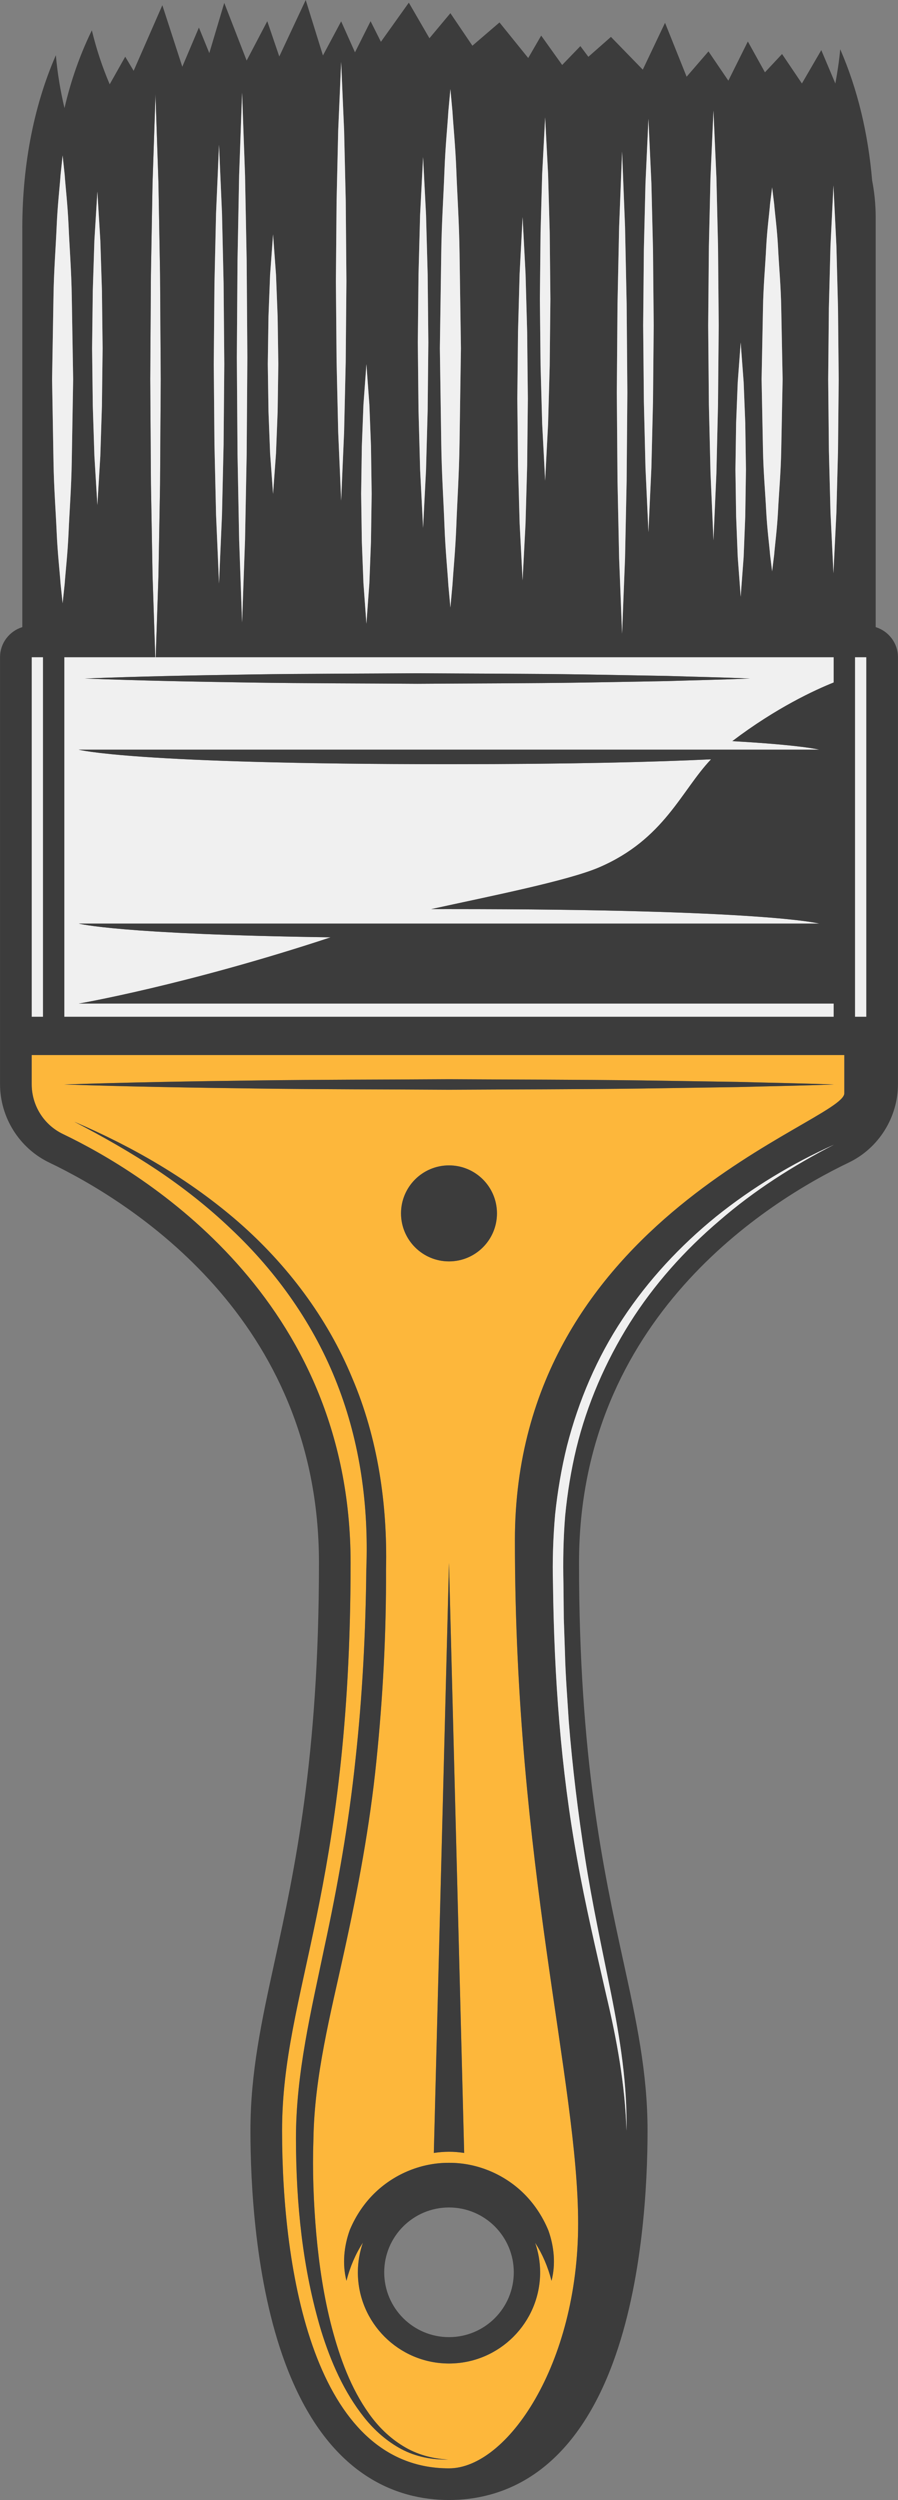 <?xml version="1.0" encoding="UTF-8"?><svg xmlns="http://www.w3.org/2000/svg" xmlns:xlink="http://www.w3.org/1999/xlink" height="742.8" preserveAspectRatio="xMidYMid meet" version="1.0" viewBox="366.5 128.6 267.0 742.8" width="267.0" zoomAndPan="magnify"><rect x="366.5" y="128.6" width="267.0" height="742.8" fill="#808080" stroke="none"/><g><g id="change1_1"><path d="M 379.293 430.707 L 379.293 323.863 L 375.922 323.863 L 375.922 430.707 L 379.293 430.707" fill="#f0f0f0"/></g><g id="change1_2"><path d="M 624.082 323.863 L 620.711 323.863 L 620.711 430.707 L 624.082 430.707 L 624.082 323.863" fill="#f0f0f0"/></g><g id="change1_3"><path d="M 614.375 426.785 L 389.906 426.785 C 389.906 426.785 421.73 421.316 464.824 407.094 C 401.613 406.199 389.906 403.016 389.906 403.016 L 610.09 403.016 C 610.09 403.016 594.324 398.707 500 398.707 C 498.195 398.707 496.465 398.711 494.719 398.711 C 512.484 394.824 535.445 390.27 544.672 386.297 C 564.043 377.953 569.074 363.473 577.918 354.207 C 561.301 355 536.578 355.652 500 355.652 C 405.676 355.652 389.906 351.344 389.906 351.344 L 610.09 351.344 C 610.09 351.344 605.141 349.988 584.242 348.805 C 597.379 338.828 609 333.523 614.375 331.379 L 614.375 323.863 L 412.805 323.863 C 412.934 319.996 413.227 311.219 413.617 299.562 C 413.754 291.621 413.914 282.355 414.094 272.426 C 414.156 262.496 414.227 251.906 414.301 241.312 C 414.23 230.723 414.16 220.133 414.094 210.203 C 413.918 200.277 413.754 191.008 413.617 183.062 C 413.09 167.18 412.734 156.586 412.734 156.586 C 412.734 156.586 412.379 167.18 411.852 183.062 C 411.715 191.008 411.551 200.277 411.371 210.203 C 411.309 220.133 411.238 230.723 411.168 241.312 C 411.238 251.906 411.312 262.496 411.379 272.426 C 411.555 282.355 411.715 291.621 411.855 299.562 C 412.242 311.219 412.531 319.996 412.66 323.863 L 385.625 323.863 L 385.625 430.707 L 614.375 430.707 Z M 441.164 328.996 C 457.645 328.738 474.117 328.766 490.598 328.633 C 507.074 328.754 523.547 328.738 540.027 328.992 L 564.746 329.43 C 572.984 329.688 581.219 329.844 589.457 330.199 C 581.219 330.555 572.984 330.707 564.746 330.969 L 540.027 331.402 C 523.547 331.652 507.074 331.645 490.598 331.766 C 474.117 331.633 457.645 331.656 441.164 331.398 C 424.688 331.148 408.211 330.848 391.734 330.199 C 408.211 329.551 424.688 329.25 441.164 328.996" fill="#f0f0f0"/></g><g id="change2_1"><path d="M 538.398 789.238 C 538.398 747.312 519.594 682.66 519.594 586.27 C 519.594 489.875 617.539 462.051 617.539 453.434 C 617.539 449.07 617.539 445.016 617.539 442.07 L 375.922 442.07 L 375.922 450.723 C 375.922 457.047 379.512 462.812 385.211 465.543 C 409.094 476.984 470.742 514.152 470.742 592.93 C 470.742 690.629 450.367 720.145 450.367 761.684 C 450.367 803.219 459.77 861.992 500 861.992 C 517.238 861.992 538.398 831.172 538.398 789.238 Z M 530.48 806.281 C 529.406 802.059 527.75 798.27 525.613 794.965 C 526.559 797.723 527.098 800.664 527.098 803.738 C 527.098 818.684 514.945 830.84 500 830.84 C 485.055 830.84 472.902 818.684 472.902 803.738 C 472.902 800.645 473.445 797.688 474.402 794.914 C 472.262 798.234 470.59 802.039 469.516 806.281 C 468.266 801.43 468.707 796.094 470.523 791.117 C 472.32 786.844 474.941 782.973 478.254 779.855 C 484.121 774.324 492.023 771.16 500 771.211 C 507.977 771.164 515.875 774.328 521.742 779.855 C 525.102 783.027 527.754 786.957 529.551 791.305 C 531.309 796.23 531.727 801.492 530.48 806.281 Z M 500 503.383 C 492.125 503.383 485.734 496.992 485.734 489.113 C 485.734 481.238 492.125 474.855 500 474.855 C 507.879 474.855 514.262 481.238 514.262 489.113 C 514.262 496.992 507.879 503.383 500 503.383 Z M 500 592.93 L 504.512 768.273 C 503.012 768.062 501.512 767.914 500 767.922 C 498.488 767.922 496.984 768.062 495.488 768.273 Z M 442.773 449.621 C 461.852 449.363 480.926 449.387 500 449.254 C 519.078 449.375 538.148 449.363 557.227 449.613 L 585.832 450.051 C 595.371 450.312 604.91 450.465 614.449 450.82 C 604.91 451.176 595.371 451.328 585.832 451.59 L 557.227 452.023 C 538.148 452.277 519.078 452.266 500 452.383 C 480.926 452.254 461.852 452.277 442.773 452.02 C 423.707 451.77 404.629 451.465 385.555 450.82 C 404.629 450.172 423.707 449.871 442.773 449.621 Z M 485.832 856.27 C 481.562 853.984 477.84 850.703 474.828 846.922 C 468.762 839.32 464.836 830.285 461.992 821.113 C 456.438 802.629 454.535 783.34 454.496 764.141 C 454.457 744.684 459.082 725.805 462.93 707.293 C 466.945 688.762 470.234 670.168 472.195 651.371 C 474.258 632.594 475.219 613.68 475.418 594.746 C 476.133 575.949 473.574 557.242 466.762 539.832 C 460.012 522.445 449.004 506.77 435.324 493.863 C 428.523 487.352 421.07 481.492 413.207 476.219 C 405.324 470.973 397.055 466.281 388.613 461.902 C 406.082 469.375 422.812 479.035 437.344 491.645 C 451.797 504.254 463.801 520.07 471.219 538.023 C 478.855 555.871 481.719 575.633 481.277 594.789 C 481.355 613.883 480.352 633.004 478.391 652.039 C 476.461 671.082 472.918 689.961 468.816 708.57 C 464.746 727.16 459.969 745.508 459.688 764.227 C 459.367 773.598 459.723 783.059 460.547 792.426 C 461.402 801.789 462.789 811.129 465.172 820.207 C 467.566 829.242 470.809 838.207 476.262 845.816 C 478.961 849.617 482.344 852.938 486.34 855.367 C 490.312 857.836 494.984 859.145 499.734 859.363 C 494.996 859.492 490.117 858.547 485.832 856.27" fill="#fdb73b"/></g><g id="change3_1"><path d="M 626.867 314.926 C 626.867 297.602 626.867 225.668 626.867 193.246 C 626.867 189.105 626.438 185.453 625.812 182.238 C 624.645 168.438 621.527 155.172 616.32 143.238 C 616.008 146.699 615.484 150.074 614.871 153.41 L 610.691 143.496 L 604.93 153.402 L 599.023 144.652 L 593.938 150.086 L 588.855 140.926 L 583.059 152.57 L 577.148 143.875 L 570.652 151.395 L 564.234 135.375 L 557.617 149.297 L 548.148 139.562 L 541.434 145.48 L 539.062 142.301 L 533.648 147.906 L 527.41 139.176 L 523.555 145.84 L 515.012 135.27 L 506.957 142.18 L 500.414 132.516 L 494.184 139.965 L 488.055 129.391 L 479.754 141.023 L 476.684 134.902 L 472.047 144.148 L 467.934 134.945 L 462.52 145.082 L 457.398 128.602 L 449.539 145.387 L 445.969 134.902 L 439.836 146.594 L 433.176 129.461 L 428.734 144.375 L 425.641 136.785 L 420.703 148.43 L 414.77 130.148 L 406.234 149.641 L 403.734 145.449 L 399.117 153.648 C 396.953 148.59 395.16 143.227 393.812 137.609 C 390.332 144.727 387.574 152.492 385.676 160.723 C 384.465 155.633 383.586 150.395 383.109 145.004 C 376.207 160.812 372.996 178.965 373.137 197.621 C 373.137 197.676 373.133 197.73 373.133 197.781 C 373.133 210.348 373.133 295.871 373.133 314.926 C 369.309 316.117 366.512 319.645 366.512 323.863 L 366.512 450.723 C 366.512 460.617 372.258 469.762 381.148 474.023 C 405.258 485.574 461.336 520.289 461.336 592.93 C 461.336 651.051 454.051 684.391 448.199 711.18 C 444.312 728.938 440.961 744.273 440.961 761.684 C 440.961 777.066 442.301 806.496 451.281 830.684 C 463.766 864.336 484.664 871.398 500 871.398 C 515.336 871.398 536.234 864.336 548.719 830.684 C 557.695 806.496 559.035 777.066 559.035 761.684 C 559.035 744.273 555.688 728.938 551.805 711.18 C 545.949 684.391 538.66 651.051 538.66 592.93 C 538.66 520.289 594.742 485.574 618.852 474.023 C 627.742 469.762 633.488 460.617 633.488 450.723 L 633.488 323.863 C 633.488 319.645 630.688 316.117 626.867 314.926 Z M 379.293 323.863 L 379.293 430.707 L 375.922 430.707 L 375.922 323.863 Z M 385.625 323.863 L 412.66 323.863 C 412.531 319.996 412.242 311.219 411.855 299.562 C 411.715 291.621 411.555 282.355 411.379 272.426 C 411.312 262.496 411.238 251.906 411.168 241.312 C 411.238 230.723 411.309 220.133 411.371 210.203 C 411.551 200.277 411.715 191.008 411.852 183.062 C 412.379 167.18 412.734 156.586 412.734 156.586 C 412.734 156.586 413.09 167.18 413.617 183.062 C 413.754 191.008 413.918 200.277 414.094 210.203 C 414.16 220.133 414.23 230.723 414.301 241.312 C 414.227 251.906 414.156 262.496 414.094 272.426 C 413.914 282.355 413.754 291.621 413.617 299.562 C 413.227 311.219 412.934 319.996 412.805 323.863 L 614.375 323.863 L 614.375 331.379 C 609 333.523 597.379 338.828 584.242 348.805 C 605.141 349.988 610.09 351.344 610.09 351.344 L 389.906 351.344 C 389.906 351.344 405.676 355.652 500 355.652 C 536.578 355.652 561.301 355 577.918 354.207 C 569.074 363.473 564.043 377.953 544.672 386.297 C 535.445 390.27 512.484 394.824 494.719 398.711 C 496.465 398.711 498.195 398.707 500 398.707 C 594.324 398.707 610.09 403.016 610.09 403.016 L 389.906 403.016 C 389.906 403.016 401.613 406.199 464.824 407.094 C 421.73 421.316 389.906 426.785 389.906 426.785 L 614.375 426.785 L 614.375 430.707 L 385.625 430.707 Z M 382.402 216.887 C 382.508 209.09 383.102 201.812 383.359 195.574 C 383.633 189.34 384.258 184.145 384.512 180.504 C 384.898 176.863 385.121 174.785 385.121 174.785 C 385.121 174.785 385.344 176.863 385.73 180.504 C 385.984 184.145 386.605 189.34 386.887 195.574 C 387.145 201.812 387.734 209.09 387.844 216.887 C 387.973 224.684 388.113 232.996 388.25 241.312 C 388.113 249.633 387.973 257.945 387.836 265.742 C 387.715 273.539 387.137 280.816 386.879 287.051 C 386.598 293.289 385.984 298.488 385.727 302.129 C 385.344 305.762 385.121 307.844 385.121 307.844 C 385.121 307.844 384.902 305.762 384.516 302.129 C 384.262 298.488 383.648 293.289 383.363 287.051 C 383.105 280.816 382.523 273.539 382.406 265.742 C 382.273 257.945 382.133 249.633 381.988 241.312 C 382.129 232.996 382.27 224.684 382.402 216.887 Z M 396.809 214.992 C 396.875 220.449 396.941 226.27 397.012 232.094 C 396.941 237.91 396.875 243.734 396.805 249.191 C 396.633 254.648 396.465 259.742 396.328 264.109 C 395.801 272.844 395.449 278.66 395.449 278.66 C 395.449 278.66 395.098 272.844 394.57 264.109 C 394.434 259.742 394.27 254.648 394.09 249.191 C 394.023 243.734 393.953 237.91 393.883 232.094 C 393.953 226.27 394.023 220.449 394.09 214.992 C 394.266 209.535 394.426 204.441 394.566 200.074 C 395.098 191.344 395.449 185.523 395.449 185.523 C 395.449 185.523 395.801 191.344 396.332 200.074 C 396.473 204.441 396.633 209.535 396.809 214.992 Z M 615.664 220.156 C 615.73 226.906 615.801 234.113 615.871 241.312 C 615.801 248.516 615.73 255.719 615.664 262.477 C 615.484 269.227 615.324 275.527 615.184 280.93 C 614.656 291.73 614.305 298.938 614.305 298.938 C 614.305 298.938 613.957 291.73 613.43 280.93 C 613.289 275.527 613.125 269.227 612.953 262.477 C 612.883 255.719 612.812 248.516 612.742 241.312 C 612.812 234.113 612.883 226.906 612.945 220.156 C 613.121 213.402 613.281 207.102 613.422 201.699 C 613.953 190.895 614.305 183.691 614.305 183.691 C 614.305 183.691 614.656 190.895 615.188 201.699 C 615.328 207.102 615.492 213.402 615.664 220.156 Z M 620.711 323.863 L 624.082 323.863 L 624.082 430.707 L 620.711 430.707 Z M 477.008 275.359 C 476.938 280.18 476.867 285 476.801 289.52 C 476.625 294.039 476.461 298.258 476.324 301.871 C 475.797 309.105 475.445 313.926 475.445 313.926 C 475.445 313.926 475.094 309.105 474.562 301.871 C 474.422 298.258 474.266 294.039 474.086 289.52 C 474.02 285 473.949 280.18 473.879 275.359 C 473.949 270.539 474.02 265.719 474.086 261.199 C 474.258 256.68 474.422 252.461 474.562 248.848 C 475.094 241.613 475.445 236.793 475.445 236.793 C 475.445 236.793 475.797 241.613 476.328 248.848 C 476.465 252.461 476.629 256.68 476.805 261.199 C 476.867 265.719 476.938 270.539 477.008 275.359 Z M 490.938 210.121 C 491.109 203.664 491.273 197.637 491.406 192.477 C 491.938 182.145 492.293 175.258 492.293 175.258 C 492.293 175.258 492.648 182.145 493.176 192.477 C 493.312 197.637 493.477 203.664 493.656 210.121 C 493.723 216.578 493.789 223.465 493.859 230.352 C 493.789 237.234 493.715 244.125 493.652 250.582 C 493.473 257.035 493.312 263.062 493.172 268.227 C 492.648 278.559 492.293 285.441 492.293 285.441 C 492.293 285.441 491.938 278.559 491.414 268.227 C 491.273 263.062 491.109 257.035 490.938 250.582 C 490.871 244.125 490.797 237.234 490.727 230.352 C 490.797 223.465 490.871 216.578 490.938 210.121 Z M 560.18 183.09 C 560.324 188.844 560.484 195.562 560.656 202.758 C 560.723 209.953 560.793 217.629 560.867 225.305 C 560.793 232.98 560.723 240.652 560.656 247.852 C 560.48 255.047 560.316 261.766 560.18 267.52 C 559.648 279.031 559.297 286.711 559.297 286.711 C 559.297 286.711 558.949 279.031 558.418 267.52 C 558.277 261.766 558.117 255.047 557.941 247.852 C 557.875 240.652 557.805 232.98 557.73 225.305 C 557.805 217.629 557.875 209.953 557.941 202.758 C 558.113 195.562 558.277 188.844 558.418 183.09 C 558.945 171.57 559.297 163.895 559.297 163.895 C 559.297 163.895 559.648 171.57 560.18 183.09 Z M 528.586 163.473 C 528.586 163.473 528.938 170.215 529.465 180.336 C 529.609 185.395 529.773 191.301 529.945 197.625 C 530.012 203.945 530.078 210.695 530.148 217.441 C 530.078 224.188 530.012 230.938 529.941 237.258 C 529.77 243.582 529.605 249.484 529.465 254.547 C 528.938 264.664 528.586 271.41 528.586 271.41 C 528.586 271.41 528.234 264.664 527.707 254.547 C 527.566 249.484 527.406 243.582 527.227 237.258 C 527.16 230.938 527.094 224.188 527.02 217.441 C 527.09 210.695 527.16 203.945 527.227 197.625 C 527.398 191.301 527.562 185.395 527.703 180.336 C 528.23 170.215 528.586 163.473 528.586 163.473 Z M 523.445 247.07 C 523.371 253.812 523.305 260.562 523.238 266.887 C 523.062 273.211 522.898 279.117 522.754 284.176 C 522.23 294.297 521.883 301.039 521.883 301.039 C 521.883 301.039 521.527 294.297 521.004 284.176 C 520.859 279.117 520.695 273.211 520.523 266.887 C 520.453 260.562 520.383 253.812 520.312 247.07 C 520.383 240.324 520.453 233.574 520.52 227.254 C 520.695 220.93 520.859 215.023 520.996 209.965 C 521.527 199.844 521.883 193.102 521.883 193.102 C 521.883 193.102 522.234 199.844 522.762 209.965 C 522.902 215.023 523.062 220.93 523.238 227.254 C 523.305 233.574 523.371 240.324 523.445 247.07 Z M 497.699 203.812 C 497.805 194.789 498.398 186.363 498.656 179.145 C 498.93 171.922 499.555 165.906 499.805 161.691 C 500.191 157.484 500.414 155.078 500.414 155.078 C 500.414 155.078 500.637 157.484 501.027 161.691 C 501.277 165.906 501.898 171.922 502.18 179.145 C 502.438 186.363 503.031 194.789 503.137 203.812 C 503.266 212.84 503.41 222.465 503.547 232.094 C 503.402 241.723 503.266 251.348 503.129 260.371 C 503.012 269.395 502.43 277.82 502.172 285.039 C 501.887 292.262 501.277 298.277 501.02 302.488 C 500.637 306.699 500.414 309.109 500.414 309.109 C 500.414 309.109 500.199 306.699 499.809 302.488 C 499.559 298.277 498.941 292.262 498.66 285.039 C 498.398 277.82 497.82 269.395 497.699 260.371 C 497.566 251.348 497.426 241.723 497.285 232.094 C 497.426 222.465 497.566 212.84 497.699 203.812 Z M 550.582 294.488 C 550.445 287.777 550.281 279.941 550.102 271.551 C 550.035 263.156 549.965 254.203 549.895 245.254 C 549.965 236.297 550.035 227.348 550.102 218.953 C 550.273 210.562 550.438 202.73 550.582 196.012 C 551.109 182.586 551.461 173.633 551.461 173.633 C 551.461 173.633 551.812 182.586 552.344 196.012 C 552.484 202.73 552.645 210.562 552.82 218.953 C 552.887 227.348 552.957 236.297 553.031 245.254 C 552.957 254.203 552.887 263.156 552.816 271.551 C 552.645 279.941 552.484 287.777 552.34 294.488 C 551.812 307.922 551.461 316.871 551.461 316.871 C 551.461 316.871 551.109 307.922 550.582 294.488 Z M 597.836 202.098 C 598.09 207.449 598.688 213.688 598.789 220.371 C 598.922 227.059 599.059 234.188 599.195 241.312 C 599.059 248.445 598.918 255.574 598.785 262.262 C 598.668 268.941 598.086 275.184 597.828 280.531 C 597.543 285.879 596.93 290.336 596.68 293.453 C 596.289 296.574 596.07 298.355 596.07 298.355 C 596.07 298.355 595.852 296.574 595.465 293.453 C 595.211 290.336 594.598 285.879 594.316 280.531 C 594.055 275.184 593.477 268.941 593.352 262.262 C 593.223 255.574 593.078 248.445 592.941 241.312 C 593.078 234.188 593.219 227.059 593.352 220.371 C 593.453 213.688 594.051 207.449 594.305 202.098 C 594.582 196.75 595.207 192.297 595.461 189.176 C 595.848 186.059 596.07 184.273 596.07 184.273 C 596.07 184.273 596.289 186.059 596.68 189.176 C 596.934 192.297 597.555 196.75 597.836 202.098 Z M 585.371 254.258 C 585.543 249.832 585.703 245.699 585.848 242.156 C 586.375 235.074 586.727 230.352 586.727 230.352 C 586.727 230.352 587.082 235.074 587.609 242.156 C 587.75 245.699 587.914 249.832 588.09 254.258 C 588.152 258.688 588.223 263.41 588.293 268.129 C 588.223 272.852 588.152 277.574 588.086 282.004 C 587.906 286.43 587.75 290.562 587.605 294.105 C 587.082 301.191 586.727 305.91 586.727 305.91 C 586.727 305.91 586.375 301.191 585.848 294.105 C 585.711 290.562 585.547 286.43 585.371 282.004 C 585.305 277.574 585.23 272.852 585.164 268.129 C 585.23 263.41 585.305 258.688 585.371 254.258 Z M 579.512 181.41 C 579.652 187.395 579.816 194.379 579.992 201.859 C 580.055 209.344 580.125 217.32 580.195 225.305 C 580.125 233.285 580.055 241.266 579.984 248.75 C 579.812 256.227 579.648 263.215 579.508 269.199 C 578.984 281.172 578.629 289.148 578.629 289.148 C 578.629 289.148 578.277 281.172 577.754 269.199 C 577.609 263.215 577.445 256.227 577.27 248.75 C 577.207 241.266 577.137 233.285 577.062 225.305 C 577.133 217.32 577.207 209.344 577.27 201.859 C 577.445 194.379 577.609 187.395 577.746 181.41 C 578.273 169.438 578.629 161.453 578.629 161.453 C 578.629 161.453 578.984 169.438 579.512 181.41 Z M 431.621 171.621 C 431.621 171.621 431.977 179.77 432.508 191.988 C 432.645 198.098 432.809 205.227 432.984 212.863 C 433.051 220.504 433.117 228.648 433.188 236.793 C 433.117 244.938 433.047 253.09 432.98 260.727 C 432.809 268.363 432.641 275.492 432.504 281.602 C 431.977 293.82 431.621 301.969 431.621 301.969 C 431.621 301.969 431.273 293.82 430.742 281.602 C 430.602 275.492 430.441 268.363 430.266 260.727 C 430.199 253.09 430.125 244.938 430.059 236.793 C 430.125 228.648 430.199 220.504 430.266 212.863 C 430.438 205.227 430.602 198.098 430.738 191.988 C 431.27 179.77 431.621 171.621 431.621 171.621 Z M 446.328 222.637 C 446.504 218.113 446.668 213.895 446.805 210.281 C 447.336 203.051 447.688 198.23 447.688 198.23 C 447.688 198.23 448.043 203.051 448.57 210.281 C 448.707 213.895 448.871 218.113 449.047 222.637 C 449.117 227.152 449.188 231.973 449.254 236.793 C 449.188 241.613 449.109 246.438 449.047 250.953 C 448.871 255.473 448.707 259.691 448.566 263.309 C 448.043 270.539 447.688 275.359 447.688 275.359 C 447.688 275.359 447.34 270.539 446.809 263.309 C 446.668 259.691 446.504 255.473 446.332 250.953 C 446.266 246.438 446.191 241.613 446.121 236.793 C 446.191 231.973 446.262 227.152 446.328 222.637 Z M 439.359 180.727 C 439.504 188.105 439.668 196.715 439.84 205.938 C 439.906 215.16 439.977 224.996 440.047 234.832 C 439.977 244.676 439.906 254.512 439.84 263.734 C 439.66 272.961 439.5 281.566 439.359 288.941 C 438.832 303.699 438.48 313.539 438.48 313.539 C 438.48 313.539 438.129 303.699 437.602 288.941 C 437.461 281.566 437.297 272.961 437.125 263.734 C 437.055 254.512 436.988 244.676 436.918 234.832 C 436.988 224.996 437.055 215.16 437.121 205.938 C 437.297 196.715 437.457 188.105 437.598 180.727 C 438.129 165.969 438.48 156.133 438.48 156.133 C 438.48 156.133 438.832 165.969 439.359 180.727 Z M 468.816 167.379 C 468.957 173.488 469.121 180.621 469.297 188.254 C 469.359 195.895 469.43 204.039 469.5 212.188 C 469.43 220.336 469.359 228.484 469.289 236.117 C 469.117 243.758 468.957 250.887 468.812 256.996 C 468.289 269.215 467.934 277.363 467.934 277.363 C 467.934 277.363 467.582 269.215 467.055 256.996 C 466.914 250.887 466.754 243.758 466.578 236.117 C 466.512 228.484 466.441 220.336 466.371 212.188 C 466.438 204.039 466.512 195.895 466.578 188.254 C 466.75 180.621 466.914 173.488 467.055 167.379 C 467.582 155.16 467.934 147.012 467.934 147.012 C 467.934 147.012 468.289 155.16 468.816 167.379 Z M 450.367 761.684 C 450.367 720.145 470.742 690.629 470.742 592.93 C 470.742 514.152 409.094 476.984 385.211 465.543 C 379.512 462.812 375.922 457.047 375.922 450.723 L 375.922 442.07 L 617.539 442.07 C 617.539 445.016 617.539 449.07 617.539 453.434 C 617.539 462.051 519.594 489.875 519.594 586.27 C 519.594 682.66 538.398 747.312 538.398 789.238 C 538.398 831.172 517.238 861.992 500 861.992 C 459.77 861.992 450.367 803.219 450.367 761.684 Z M 537.859 558.918 C 536.277 565.488 535.203 572.18 534.543 578.91 C 533.988 585.66 533.875 592.398 534.031 599.238 L 534.133 609.473 L 534.48 619.691 C 534.645 626.512 535.199 633.305 535.617 640.109 C 536.711 653.699 538.352 667.23 540.469 680.703 C 542.582 694.18 545.477 707.523 548.195 720.938 C 550.867 734.336 553.051 747.984 552.77 761.684 C 552.352 747.992 549.883 734.531 546.723 721.25 C 543.688 707.934 540.539 694.602 538.129 681.105 C 533.203 654.117 531.262 626.66 530.918 599.27 C 530.73 592.441 530.945 585.496 531.547 578.629 C 532.27 571.758 533.418 564.934 535.078 558.223 C 538.504 544.84 543.996 531.938 551.648 520.438 C 559.254 508.906 568.766 498.723 579.426 490.062 C 590.145 481.457 601.973 474.316 614.449 468.715 C 602.289 474.961 590.703 482.336 580.422 491.258 C 570.062 500.062 560.914 510.297 553.695 521.762 C 546.512 533.23 541.062 545.77 537.859 558.918" fill="#3c3c3c"/></g><g id="change3_2"><path d="M 490.598 331.766 C 507.074 331.645 523.547 331.652 540.027 331.402 L 564.746 330.969 C 572.984 330.707 581.219 330.555 589.457 330.199 C 581.219 329.844 572.984 329.688 564.746 329.43 L 540.027 328.992 C 523.547 328.738 507.074 328.754 490.598 328.633 C 474.117 328.766 457.645 328.738 441.164 328.996 C 424.688 329.25 408.211 329.551 391.734 330.199 C 408.211 330.848 424.688 331.148 441.164 331.398 C 457.645 331.656 474.117 331.633 490.598 331.766" fill="#3c3c3c"/></g><g id="change3_3"><path d="M 500 452.383 C 519.078 452.266 538.148 452.277 557.227 452.023 L 585.832 451.59 C 595.371 451.328 604.91 451.176 614.449 450.82 C 604.91 450.465 595.371 450.312 585.832 450.051 L 557.227 449.613 C 538.148 449.363 519.078 449.375 500 449.254 C 480.926 449.387 461.852 449.363 442.773 449.621 C 423.707 449.871 404.629 450.172 385.555 450.82 C 404.629 451.465 423.707 451.77 442.773 452.02 C 461.852 452.277 480.926 452.254 500 452.383" fill="#3c3c3c"/></g><g id="change3_4"><path d="M 476.262 845.816 C 470.809 838.207 467.566 829.242 465.172 820.207 C 462.789 811.129 461.402 801.789 460.547 792.426 C 459.723 783.059 459.367 773.598 459.688 764.227 C 459.969 745.508 464.746 727.16 468.816 708.57 C 472.918 689.961 476.461 671.082 478.391 652.039 C 480.352 633.004 481.355 613.883 481.277 594.789 C 481.719 575.633 478.855 555.871 471.219 538.023 C 463.801 520.07 451.797 504.254 437.344 491.645 C 422.812 479.035 406.082 469.375 388.613 461.902 C 397.055 466.281 405.324 470.973 413.207 476.219 C 421.07 481.492 428.523 487.352 435.324 493.863 C 449.004 506.77 460.012 522.445 466.762 539.832 C 473.574 557.242 476.133 575.949 475.418 594.746 C 475.219 613.68 474.258 632.594 472.195 651.371 C 470.234 670.168 466.945 688.762 462.93 707.293 C 459.082 725.805 454.457 744.684 454.496 764.141 C 454.535 783.34 456.438 802.629 461.992 821.113 C 464.836 830.285 468.762 839.32 474.828 846.922 C 477.84 850.703 481.562 853.984 485.832 856.27 C 490.117 858.547 494.996 859.492 499.734 859.363 C 494.984 859.145 490.312 857.836 486.34 855.367 C 482.344 852.938 478.961 849.617 476.262 845.816" fill="#3c3c3c"/></g><g id="change3_5"><path d="M 521.742 779.855 C 515.875 774.328 507.977 771.164 500 771.211 C 492.023 771.16 484.121 774.324 478.254 779.855 C 474.941 782.973 472.32 786.844 470.523 791.117 C 468.707 796.094 468.266 801.43 469.516 806.281 C 470.59 802.039 472.262 798.234 474.402 794.914 C 473.445 797.688 472.902 800.645 472.902 803.738 C 472.902 818.684 485.055 830.84 500 830.84 C 514.945 830.84 527.098 818.684 527.098 803.738 C 527.098 800.664 526.559 797.723 525.613 794.965 C 527.75 798.27 529.406 802.059 530.48 806.281 C 531.727 801.492 531.309 796.23 529.551 791.305 C 527.754 786.957 525.102 783.027 521.742 779.855 Z M 500 823.004 C 489.359 823.004 480.738 814.379 480.738 803.738 C 480.738 793.102 489.359 784.477 500 784.477 C 510.641 784.477 519.262 793.102 519.262 803.738 C 519.262 814.379 510.641 823.004 500 823.004" fill="#3c3c3c"/></g><g id="change3_6"><path d="M 504.512 768.273 L 500 592.93 L 495.488 768.273 C 496.984 768.062 498.488 767.922 500 767.922 C 501.512 767.914 503.012 768.062 504.512 768.273" fill="#3c3c3c"/></g><g id="change1_4"><path d="M 553.695 521.762 C 560.914 510.297 570.062 500.062 580.422 491.258 C 590.703 482.336 602.289 474.961 614.449 468.715 C 601.973 474.316 590.145 481.457 579.426 490.062 C 568.766 498.723 559.254 508.906 551.648 520.438 C 543.996 531.938 538.504 544.84 535.078 558.223 C 533.418 564.934 532.27 571.758 531.547 578.629 C 530.945 585.496 530.73 592.441 530.918 599.27 C 531.262 626.66 533.203 654.117 538.129 681.105 C 540.539 694.602 543.688 707.934 546.723 721.25 C 549.883 734.531 552.352 747.992 552.77 761.684 C 553.051 747.984 550.867 734.336 548.195 720.938 C 545.477 707.523 542.582 694.18 540.469 680.703 C 538.352 667.23 536.711 653.699 535.617 640.109 C 535.199 633.305 534.645 626.512 534.48 619.691 L 534.133 609.473 L 534.031 599.238 C 533.875 592.398 533.988 585.66 534.543 578.91 C 535.203 572.18 536.277 565.488 537.859 558.918 C 541.062 545.77 546.512 533.23 553.695 521.762" fill="#f0f0f0"/></g><g id="change1_5"><path d="M 383.363 287.051 C 383.648 293.289 384.262 298.488 384.516 302.129 C 384.902 305.762 385.121 307.844 385.121 307.844 C 385.121 307.844 385.344 305.762 385.727 302.129 C 385.984 298.488 386.598 293.289 386.879 287.051 C 387.137 280.816 387.715 273.539 387.836 265.742 C 387.973 257.945 388.113 249.633 388.25 241.312 C 388.113 232.996 387.973 224.684 387.844 216.887 C 387.734 209.09 387.145 201.812 386.887 195.574 C 386.605 189.34 385.984 184.145 385.73 180.504 C 385.344 176.863 385.121 174.785 385.121 174.785 C 385.121 174.785 384.898 176.863 384.512 180.504 C 384.258 184.145 383.633 189.34 383.359 195.574 C 383.102 201.812 382.508 209.09 382.402 216.887 C 382.27 224.684 382.129 232.996 381.988 241.312 C 382.133 249.633 382.273 257.945 382.406 265.742 C 382.523 273.539 383.105 280.816 383.363 287.051" fill="#f0f0f0"/></g><g id="change1_6"><path d="M 498.66 285.039 C 498.941 292.262 499.559 298.277 499.809 302.488 C 500.199 306.699 500.414 309.109 500.414 309.109 C 500.414 309.109 500.637 306.699 501.02 302.488 C 501.277 298.277 501.887 292.262 502.172 285.039 C 502.43 277.82 503.012 269.395 503.129 260.371 C 503.266 251.348 503.402 241.723 503.547 232.094 C 503.41 222.465 503.266 212.84 503.137 203.812 C 503.031 194.789 502.438 186.363 502.18 179.145 C 501.898 171.922 501.277 165.906 501.027 161.691 C 500.637 157.484 500.414 155.078 500.414 155.078 C 500.414 155.078 500.191 157.484 499.805 161.691 C 499.555 165.906 498.93 171.922 498.656 179.145 C 498.398 186.363 497.805 194.789 497.699 203.812 C 497.566 212.84 497.426 222.465 497.285 232.094 C 497.426 241.723 497.566 251.348 497.699 260.371 C 497.82 269.395 498.398 277.82 498.66 285.039" fill="#f0f0f0"/></g><g id="change1_7"><path d="M 596.68 189.176 C 596.289 186.059 596.07 184.273 596.07 184.273 C 596.07 184.273 595.848 186.059 595.461 189.176 C 595.207 192.297 594.582 196.75 594.305 202.098 C 594.051 207.449 593.453 213.688 593.352 220.371 C 593.219 227.059 593.078 234.188 592.941 241.312 C 593.078 248.445 593.223 255.574 593.352 262.262 C 593.477 268.941 594.055 275.184 594.316 280.531 C 594.598 285.879 595.211 290.336 595.465 293.453 C 595.852 296.574 596.07 298.355 596.07 298.355 C 596.07 298.355 596.289 296.574 596.68 293.453 C 596.93 290.336 597.543 285.879 597.828 280.531 C 598.086 275.184 598.668 268.941 598.785 262.262 C 598.918 255.574 599.059 248.445 599.195 241.312 C 599.059 234.188 598.922 227.059 598.789 220.371 C 598.688 213.688 598.09 207.449 597.836 202.098 C 597.555 196.75 596.934 192.297 596.68 189.176" fill="#f0f0f0"/></g><g id="change1_8"><path d="M 395.449 185.523 C 395.449 185.523 395.098 191.344 394.566 200.074 C 394.426 204.441 394.266 209.535 394.09 214.992 C 394.023 220.449 393.953 226.27 393.883 232.094 C 393.953 237.91 394.023 243.734 394.09 249.191 C 394.27 254.648 394.434 259.742 394.57 264.109 C 395.098 272.844 395.449 278.66 395.449 278.66 C 395.449 278.66 395.801 272.844 396.328 264.109 C 396.465 259.742 396.633 254.648 396.805 249.191 C 396.875 243.734 396.941 237.91 397.012 232.094 C 396.941 226.27 396.875 220.449 396.809 214.992 C 396.633 209.535 396.473 204.441 396.332 200.074 C 395.801 191.344 395.449 185.523 395.449 185.523" fill="#f0f0f0"/></g><g id="change1_9"><path d="M 437.598 180.727 C 437.457 188.105 437.297 196.715 437.121 205.938 C 437.055 215.16 436.988 224.996 436.918 234.832 C 436.988 244.676 437.055 254.512 437.125 263.734 C 437.297 272.961 437.461 281.566 437.602 288.941 C 438.129 303.699 438.48 313.539 438.48 313.539 C 438.48 313.539 438.832 303.699 439.359 288.941 C 439.5 281.566 439.66 272.961 439.84 263.734 C 439.906 254.512 439.977 244.676 440.047 234.832 C 439.977 224.996 439.906 215.16 439.84 205.938 C 439.668 196.715 439.504 188.105 439.359 180.727 C 438.832 165.969 438.48 156.133 438.48 156.133 C 438.48 156.133 438.129 165.969 437.598 180.727" fill="#f0f0f0"/></g><g id="change1_10"><path d="M 491.414 268.227 C 491.938 278.559 492.293 285.441 492.293 285.441 C 492.293 285.441 492.648 278.559 493.172 268.227 C 493.312 263.062 493.473 257.035 493.652 250.582 C 493.715 244.125 493.789 237.234 493.859 230.352 C 493.789 223.465 493.723 216.578 493.656 210.121 C 493.477 203.664 493.312 197.637 493.176 192.477 C 492.648 182.145 492.293 175.258 492.293 175.258 C 492.293 175.258 491.938 182.145 491.406 192.477 C 491.273 197.637 491.109 203.664 490.938 210.121 C 490.871 216.578 490.797 223.465 490.727 230.352 C 490.797 237.234 490.871 244.125 490.938 250.582 C 491.109 257.035 491.273 263.062 491.414 268.227" fill="#f0f0f0"/></g><g id="change1_11"><path d="M 552.34 294.488 C 552.484 287.777 552.645 279.941 552.816 271.551 C 552.887 263.156 552.957 254.203 553.031 245.254 C 552.957 236.297 552.887 227.348 552.82 218.953 C 552.645 210.562 552.484 202.73 552.344 196.012 C 551.812 182.586 551.461 173.633 551.461 173.633 C 551.461 173.633 551.109 182.586 550.582 196.012 C 550.438 202.73 550.273 210.562 550.102 218.953 C 550.035 227.348 549.965 236.297 549.895 245.254 C 549.965 254.203 550.035 263.156 550.102 271.551 C 550.281 279.941 550.445 287.777 550.582 294.488 C 551.109 307.922 551.461 316.871 551.461 316.871 C 551.461 316.871 551.812 307.922 552.34 294.488" fill="#f0f0f0"/></g><g id="change1_12"><path d="M 558.418 183.09 C 558.277 188.844 558.113 195.562 557.941 202.758 C 557.875 209.953 557.805 217.629 557.73 225.305 C 557.805 232.98 557.875 240.652 557.941 247.852 C 558.117 255.047 558.277 261.766 558.418 267.52 C 558.949 279.031 559.297 286.711 559.297 286.711 C 559.297 286.711 559.648 279.031 560.18 267.52 C 560.316 261.766 560.48 255.047 560.656 247.852 C 560.723 240.652 560.793 232.98 560.867 225.305 C 560.793 217.629 560.723 209.953 560.656 202.758 C 560.484 195.562 560.324 188.844 560.18 183.09 C 559.648 171.57 559.297 163.895 559.297 163.895 C 559.297 163.895 558.945 171.57 558.418 183.09" fill="#f0f0f0"/></g><g id="change1_13"><path d="M 521.883 193.102 C 521.883 193.102 521.527 199.844 520.996 209.965 C 520.859 215.023 520.695 220.93 520.52 227.254 C 520.453 233.574 520.383 240.324 520.312 247.07 C 520.383 253.812 520.453 260.562 520.523 266.887 C 520.695 273.211 520.859 279.117 521.004 284.176 C 521.527 294.297 521.883 301.039 521.883 301.039 C 521.883 301.039 522.23 294.297 522.754 284.176 C 522.898 279.117 523.062 273.211 523.238 266.887 C 523.305 260.562 523.371 253.812 523.445 247.07 C 523.371 240.324 523.305 233.574 523.238 227.254 C 523.062 220.93 522.902 215.023 522.762 209.965 C 522.234 199.844 521.883 193.102 521.883 193.102" fill="#f0f0f0"/></g><g id="change1_14"><path d="M 527.227 197.625 C 527.16 203.945 527.09 210.695 527.02 217.441 C 527.094 224.188 527.16 230.938 527.227 237.258 C 527.406 243.582 527.566 249.484 527.707 254.547 C 528.234 264.664 528.586 271.41 528.586 271.41 C 528.586 271.41 528.938 264.664 529.465 254.547 C 529.605 249.484 529.77 243.582 529.941 237.258 C 530.012 230.938 530.078 224.188 530.148 217.441 C 530.078 210.695 530.012 203.945 529.945 197.625 C 529.773 191.301 529.609 185.395 529.465 180.336 C 528.938 170.215 528.586 163.473 528.586 163.473 C 528.586 163.473 528.23 170.215 527.703 180.336 C 527.562 185.395 527.398 191.301 527.227 197.625" fill="#f0f0f0"/></g><g id="change1_15"><path d="M 585.848 294.105 C 586.375 301.191 586.727 305.91 586.727 305.91 C 586.727 305.91 587.082 301.191 587.605 294.105 C 587.75 290.562 587.906 286.43 588.086 282.004 C 588.152 277.574 588.223 272.852 588.293 268.129 C 588.223 263.41 588.152 258.688 588.09 254.258 C 587.914 249.832 587.75 245.699 587.609 242.156 C 587.082 235.074 586.727 230.352 586.727 230.352 C 586.727 230.352 586.375 235.074 585.848 242.156 C 585.703 245.699 585.543 249.832 585.371 254.258 C 585.305 258.688 585.23 263.41 585.164 268.129 C 585.23 272.852 585.305 277.574 585.371 282.004 C 585.547 286.43 585.711 290.562 585.848 294.105" fill="#f0f0f0"/></g><g id="change1_16"><path d="M 578.629 161.453 C 578.629 161.453 578.273 169.438 577.746 181.41 C 577.609 187.395 577.445 194.379 577.27 201.859 C 577.207 209.344 577.133 217.32 577.062 225.305 C 577.137 233.285 577.207 241.266 577.27 248.75 C 577.445 256.227 577.609 263.215 577.754 269.199 C 578.277 281.172 578.629 289.148 578.629 289.148 C 578.629 289.148 578.984 281.172 579.508 269.199 C 579.648 263.215 579.812 256.227 579.984 248.75 C 580.055 241.266 580.125 233.285 580.195 225.305 C 580.125 217.32 580.055 209.344 579.992 201.859 C 579.816 194.379 579.652 187.395 579.512 181.41 C 578.984 169.438 578.629 161.453 578.629 161.453" fill="#f0f0f0"/></g><g id="change1_17"><path d="M 614.305 183.691 C 614.305 183.691 613.953 190.895 613.422 201.699 C 613.281 207.102 613.121 213.402 612.945 220.156 C 612.883 226.906 612.812 234.113 612.742 241.312 C 612.812 248.516 612.883 255.719 612.953 262.477 C 613.125 269.227 613.289 275.527 613.43 280.93 C 613.957 291.73 614.305 298.938 614.305 298.938 C 614.305 298.938 614.656 291.73 615.184 280.93 C 615.324 275.527 615.484 269.227 615.664 262.477 C 615.73 255.719 615.801 248.516 615.871 241.312 C 615.801 234.113 615.73 226.906 615.664 220.156 C 615.492 213.402 615.328 207.102 615.188 201.699 C 614.656 190.895 614.305 183.691 614.305 183.691" fill="#f0f0f0"/></g><g id="change1_18"><path d="M 446.809 263.309 C 447.34 270.539 447.688 275.359 447.688 275.359 C 447.688 275.359 448.043 270.539 448.566 263.309 C 448.707 259.691 448.871 255.473 449.047 250.953 C 449.109 246.438 449.188 241.613 449.254 236.793 C 449.188 231.973 449.117 227.152 449.047 222.637 C 448.871 218.113 448.707 213.895 448.57 210.281 C 448.043 203.051 447.688 198.23 447.688 198.23 C 447.688 198.23 447.336 203.051 446.805 210.281 C 446.668 213.895 446.504 218.113 446.328 222.637 C 446.262 227.152 446.191 231.973 446.121 236.793 C 446.191 241.613 446.266 246.438 446.332 250.953 C 446.504 255.473 446.668 259.691 446.809 263.309" fill="#f0f0f0"/></g><g id="change1_19"><path d="M 475.445 236.793 C 475.445 236.793 475.094 241.613 474.562 248.848 C 474.422 252.461 474.258 256.68 474.086 261.199 C 474.02 265.719 473.949 270.539 473.879 275.359 C 473.949 280.18 474.02 285 474.086 289.52 C 474.266 294.039 474.422 298.258 474.562 301.871 C 475.094 309.105 475.445 313.926 475.445 313.926 C 475.445 313.926 475.797 309.105 476.324 301.871 C 476.461 298.258 476.625 294.039 476.801 289.52 C 476.867 285 476.938 280.18 477.008 275.359 C 476.938 270.539 476.867 265.719 476.805 261.199 C 476.629 256.68 476.465 252.461 476.328 248.848 C 475.797 241.613 475.445 236.793 475.445 236.793" fill="#f0f0f0"/></g><g id="change1_20"><path d="M 467.055 167.379 C 466.914 173.488 466.75 180.621 466.578 188.254 C 466.512 195.895 466.438 204.039 466.371 212.188 C 466.441 220.336 466.512 228.484 466.578 236.117 C 466.754 243.758 466.914 250.887 467.055 256.996 C 467.582 269.215 467.934 277.363 467.934 277.363 C 467.934 277.363 468.289 269.215 468.812 256.996 C 468.957 250.887 469.117 243.758 469.289 236.117 C 469.359 228.484 469.43 220.336 469.5 212.188 C 469.43 204.039 469.359 195.895 469.297 188.254 C 469.121 180.621 468.957 173.488 468.816 167.379 C 468.289 155.16 467.934 147.012 467.934 147.012 C 467.934 147.012 467.582 155.16 467.055 167.379" fill="#f0f0f0"/></g><g id="change1_21"><path d="M 430.738 191.988 C 430.602 198.098 430.438 205.227 430.266 212.863 C 430.199 220.504 430.125 228.648 430.059 236.793 C 430.125 244.938 430.199 253.09 430.266 260.727 C 430.441 268.363 430.602 275.492 430.742 281.602 C 431.273 293.82 431.621 301.969 431.621 301.969 C 431.621 301.969 431.977 293.82 432.504 281.602 C 432.641 275.492 432.809 268.363 432.98 260.727 C 433.047 253.09 433.117 244.938 433.188 236.793 C 433.117 228.648 433.051 220.504 432.984 212.863 C 432.809 205.227 432.645 198.098 432.508 191.988 C 431.977 179.77 431.621 171.621 431.621 171.621 C 431.621 171.621 431.27 179.77 430.738 191.988" fill="#f0f0f0"/></g><g id="change3_7"><path d="M 500 474.855 C 492.125 474.855 485.734 481.238 485.734 489.113 C 485.734 496.992 492.125 503.383 500 503.383 C 507.879 503.383 514.262 496.992 514.262 489.113 C 514.262 481.238 507.879 474.855 500 474.855" fill="#3c3c3c"/></g></g></svg>